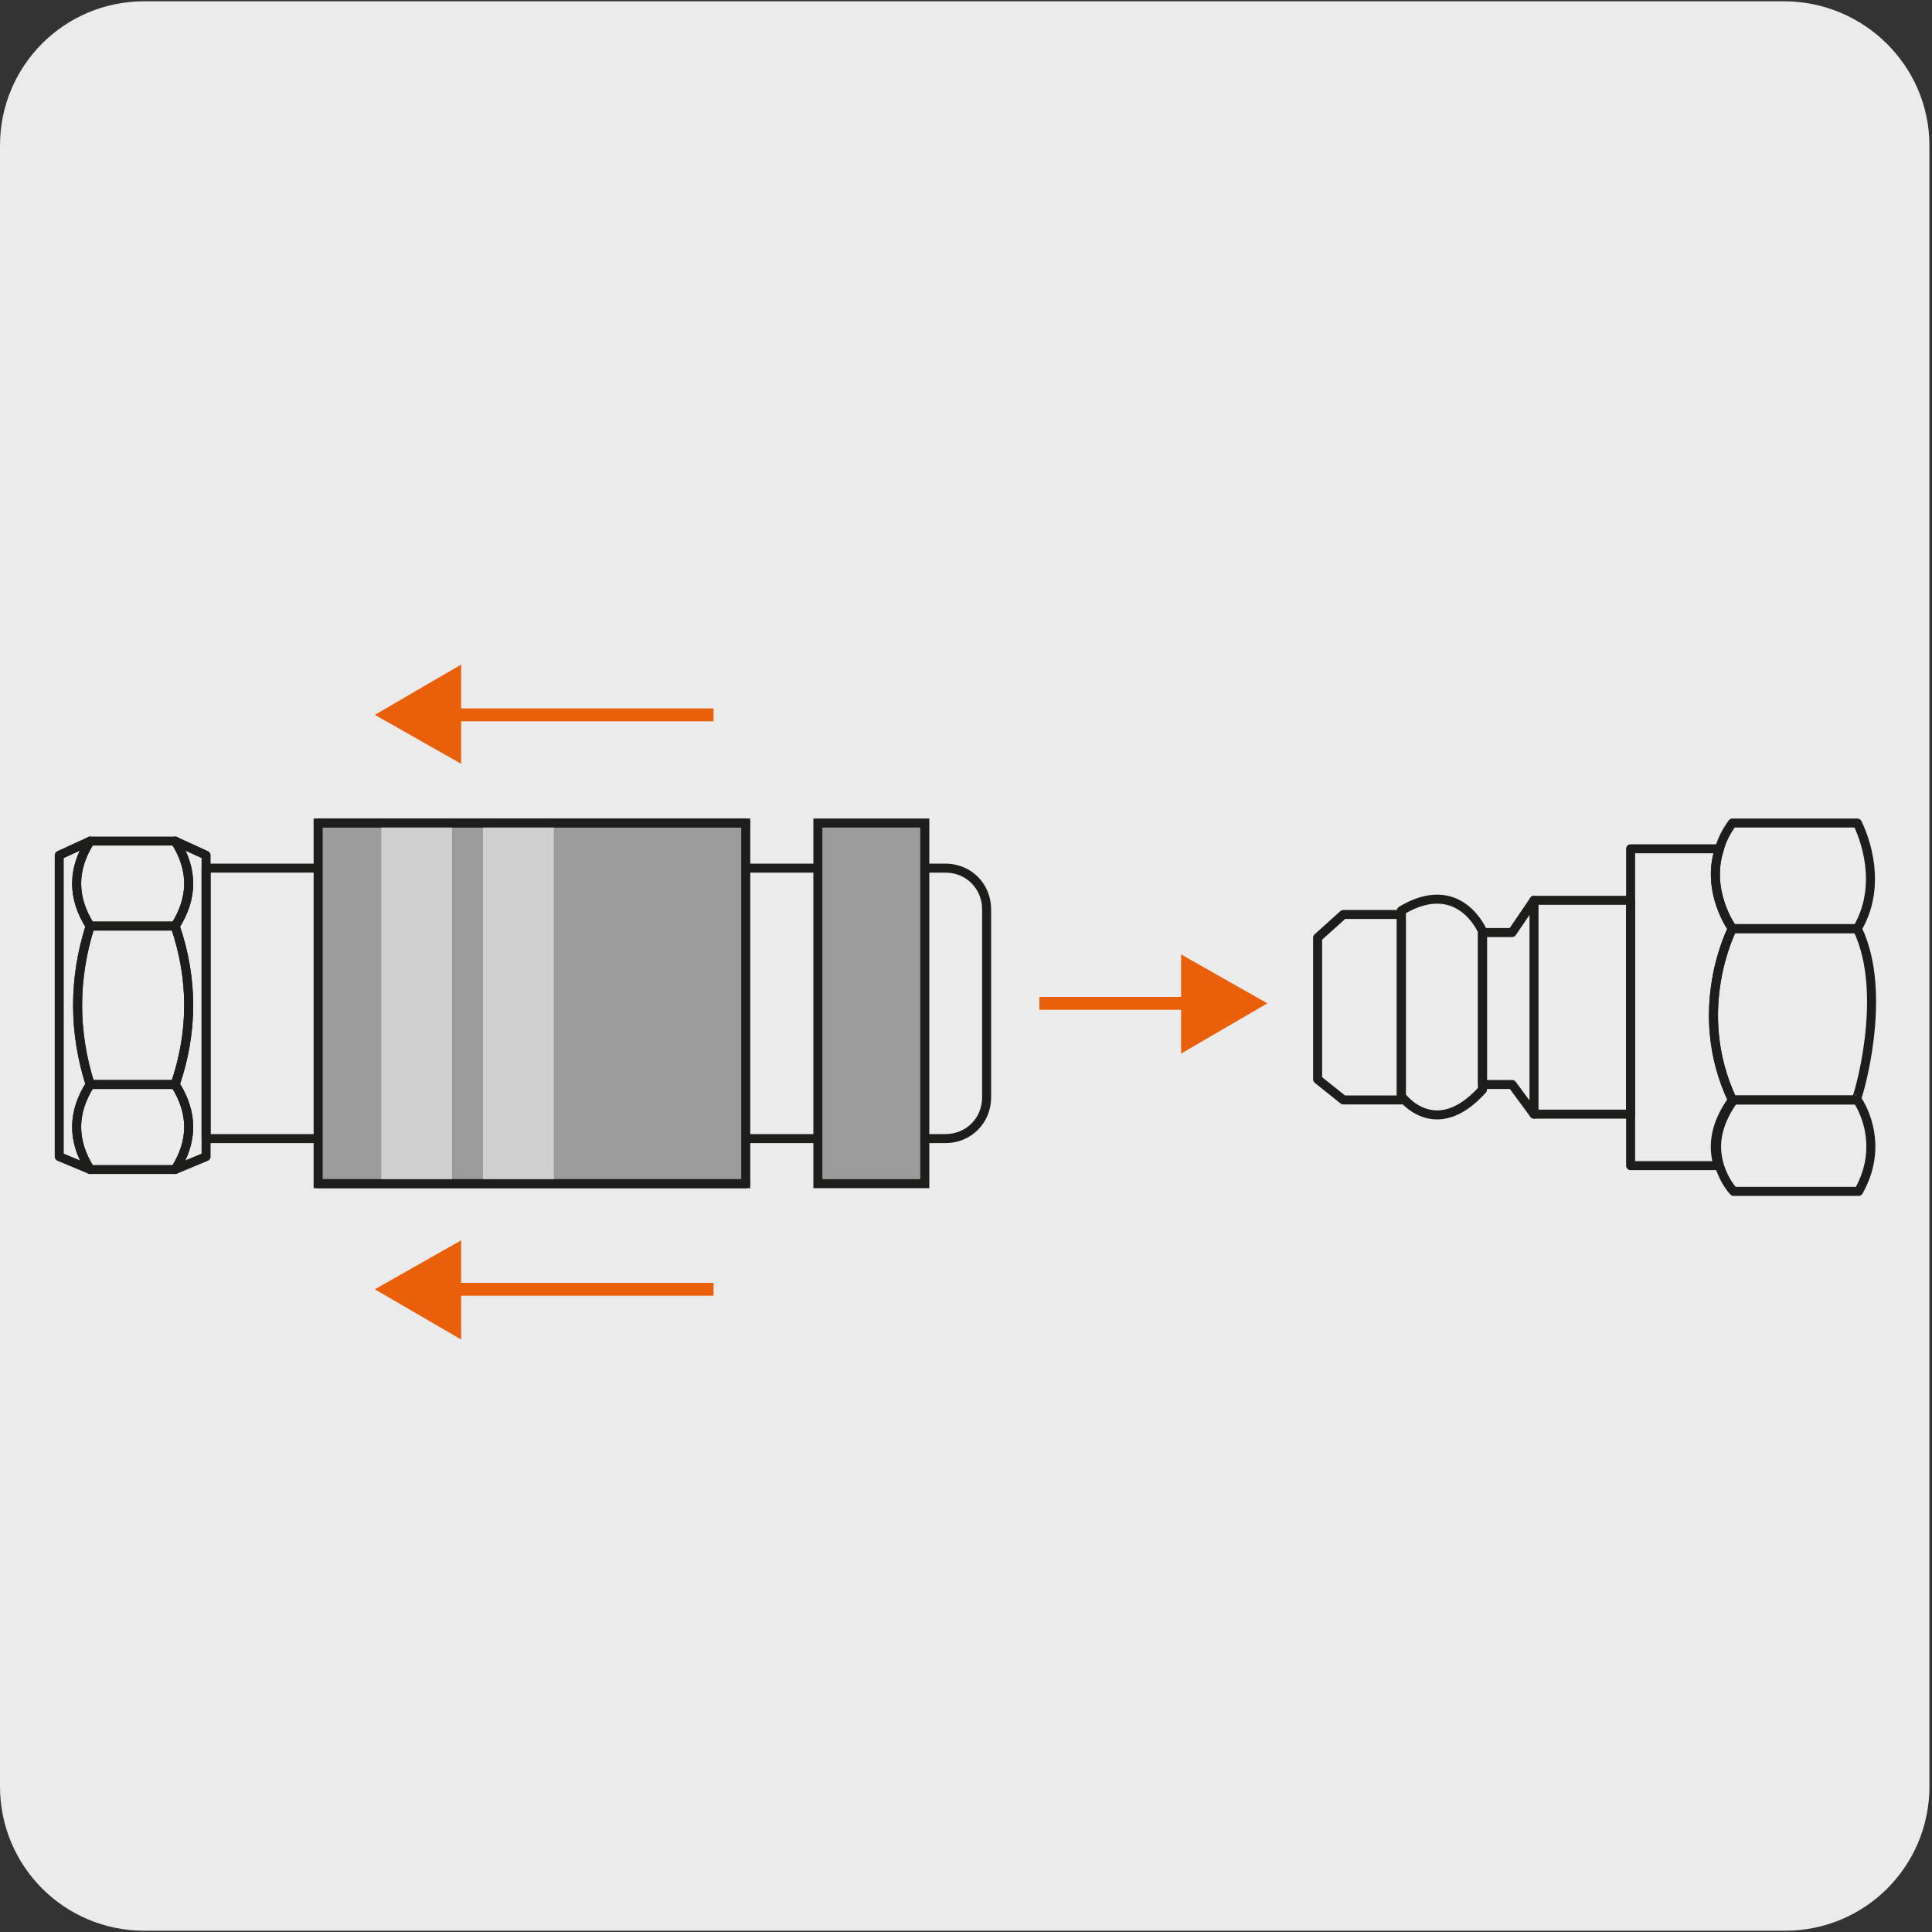 <?xml version="1.0" encoding="utf-8"?>
<!-- Generator: Adobe Illustrator 27.7.0, SVG Export Plug-In . SVG Version: 6.00 Build 0)  -->
<svg version="1.1" xmlns="http://www.w3.org/2000/svg" xmlns:xlink="http://www.w3.org/1999/xlink" x="0px" y="0px"
	 viewBox="0 0 150 150" style="enable-background:new 0 0 150 150;" xml:space="preserve">
<rect x="0" y="0" width="150" height="150" fill="#333333" stroke="none"/>
<style type="text/css">
	.st0{fill:#ECEBEB;}
	.st1{fill:none;stroke:#1D1D1B;stroke-width:0.7;stroke-linecap:round;stroke-linejoin:round;stroke-miterlimit:10;}
	.st2{fill:none;stroke:#EA600A;stroke-linejoin:round;}
	.st3{fill:#EA600A;}
	.st4{fill:#9C9B9B;}
	.st5{fill:none;stroke:#1D1D1B;stroke-width:0.7;stroke-miterlimit:10;}
	.st6{fill:#CFCFCF;}
</style>
<g id="Capa_1">
	<path class="st0" d="M11.2,0.1h127.3c6.2,0,11.3,5,11.3,11.2c0,0,0,0,0,0v127.4c0,6.2-5,11.2-11.2,11.2l0,0H11.2
		c-6.2,0-11.2-5-11.2-11.2V11.3C0,5.1,5,0.1,11.2,0.1L11.2,0.1z"/>
</g>
<g id="Capa_2">
	<g>
		<path class="st1" d="M16,67.4v6v9v6h57.4c1.8,0,3.2-1.4,3.2-3.2V70.6c0-1.8-1.4-3.2-3.2-3.2H16z"/>
		<path class="st1" d="M108.8,70.7v14.4c0,0,2.6,3.6,6.3-0.5V72.3C115.1,72.3,113.3,68,108.8,70.7z"/>
	</g>
	<polygon class="st1" points="104.3,71 102.3,72.8 102.3,83.8 104.3,85.4 108.8,85.4 108.8,71 	"/>
	<polygon class="st1" points="119.1,69.9 117.4,72.4 117.4,72.4 115.1,72.4 115.1,84.2 117.4,84.2 119.1,86.5 126.6,86.5 
		126.6,69.9 	"/>
	<g>
		<path class="st1" d="M134.5,85.4c-3.3-7,0-13.3,0-13.3s-2.1-2.9-1-6.2h-6.9v24.6h6.8C133,89.2,133,87.5,134.5,85.4z"/>
		<path class="st1" d="M144.2,72.1h-7.4h-2.3c0,0-3.3,6.3,0,13.3h2.1h7.5C144.2,85.4,146.7,77.2,144.2,72.1z"/>
		<path class="st1" d="M144.2,63.9h-9.7c-0.5,0.7-0.8,1.3-1,2c-1.1,3.3,1,6.2,1,6.2h2.3h7.4C146.5,68.2,144.2,63.9,144.2,63.9z"/>
		<path class="st1" d="M144.2,85.4h-7.5h-2.1c-1.5,2.1-1.5,3.8-1.1,5.1c0.4,1.3,1.1,2,1.1,2h9.7C146.5,88.6,144.2,85.4,144.2,85.4z"
			/>
	</g>
	<line class="st2" x1="34.6" y1="55.5" x2="55.4" y2="55.5"/>
	<polygon class="st3" points="35.8,51.6 29.1,55.5 35.8,59.3 	"/>
	<line class="st2" x1="34.6" y1="100.1" x2="55.4" y2="100.1"/>
	<polygon class="st3" points="35.8,104 29.1,100.1 35.8,96.3 	"/>
	<line class="st2" x1="92.8" y1="77.9" x2="80.7" y2="77.9"/>
	<polygon class="st3" points="91.7,74.1 98.4,77.9 91.7,81.8 	"/>
	<rect x="24.7" y="63.9" class="st4" width="33.2" height="28"/>
	<rect x="24.7" y="63.9" class="st5" width="33.2" height="28"/>
	<rect x="63.5" y="63.9" class="st4" width="8.3" height="28"/>
	<rect x="63.5" y="63.9" class="st5" width="8.3" height="28"/>
	<line class="st1" x1="119.1" y1="69.9" x2="119.1" y2="86.5"/>
	<rect x="37.5" y="63.9" class="st6" width="5.5" height="28"/>
	<rect x="29.6" y="63.9" class="st6" width="5.5" height="28"/>
	<line class="st1" x1="24.7" y1="63.9" x2="57.9" y2="63.9"/>
	<line class="st1" x1="24.7" y1="91.9" x2="57.9" y2="91.9"/>
	<g>
		<path class="st1" d="M13.6,84.2L13.6,84.2c1.4-4.1,1.4-8.2,0-12.3l0,0H7l0,0C5.7,76,5.7,80.1,7,84.2H13.6z"/>
		<path class="st1" d="M13.6,90.8L13.6,90.8c1.4-2.2,1.4-4.4,0-6.6l0,0H7l0,0c-1.4,2.2-1.4,4.4,0,6.6H13.6z"/>
		<path class="st1" d="M13.6,71.9L13.6,71.9c1.4-2.2,1.4-4.4,0-6.6l0,0H7l0,0c-1.4,2.2-1.4,4.4,0,6.6H13.6z"/>
		<path class="st1" d="M7,90.8c-1.4-2.2-1.4-4.4,0-6.6C5.7,80.1,5.7,76,7,71.9c-1.4-2.2-1.4-4.4,0-6.6l-2.4,1.1v23.4L7,90.8z"/>
		<path class="st1" d="M13.6,90.8c1.4-2.2,1.4-4.4,0-6.6c1.4-4.1,1.4-8.2,0-12.3c1.4-2.2,1.4-4.4,0-6.6l2.4,1.1v23.4L13.6,90.8z"/>
	</g>
</g>
</svg>
